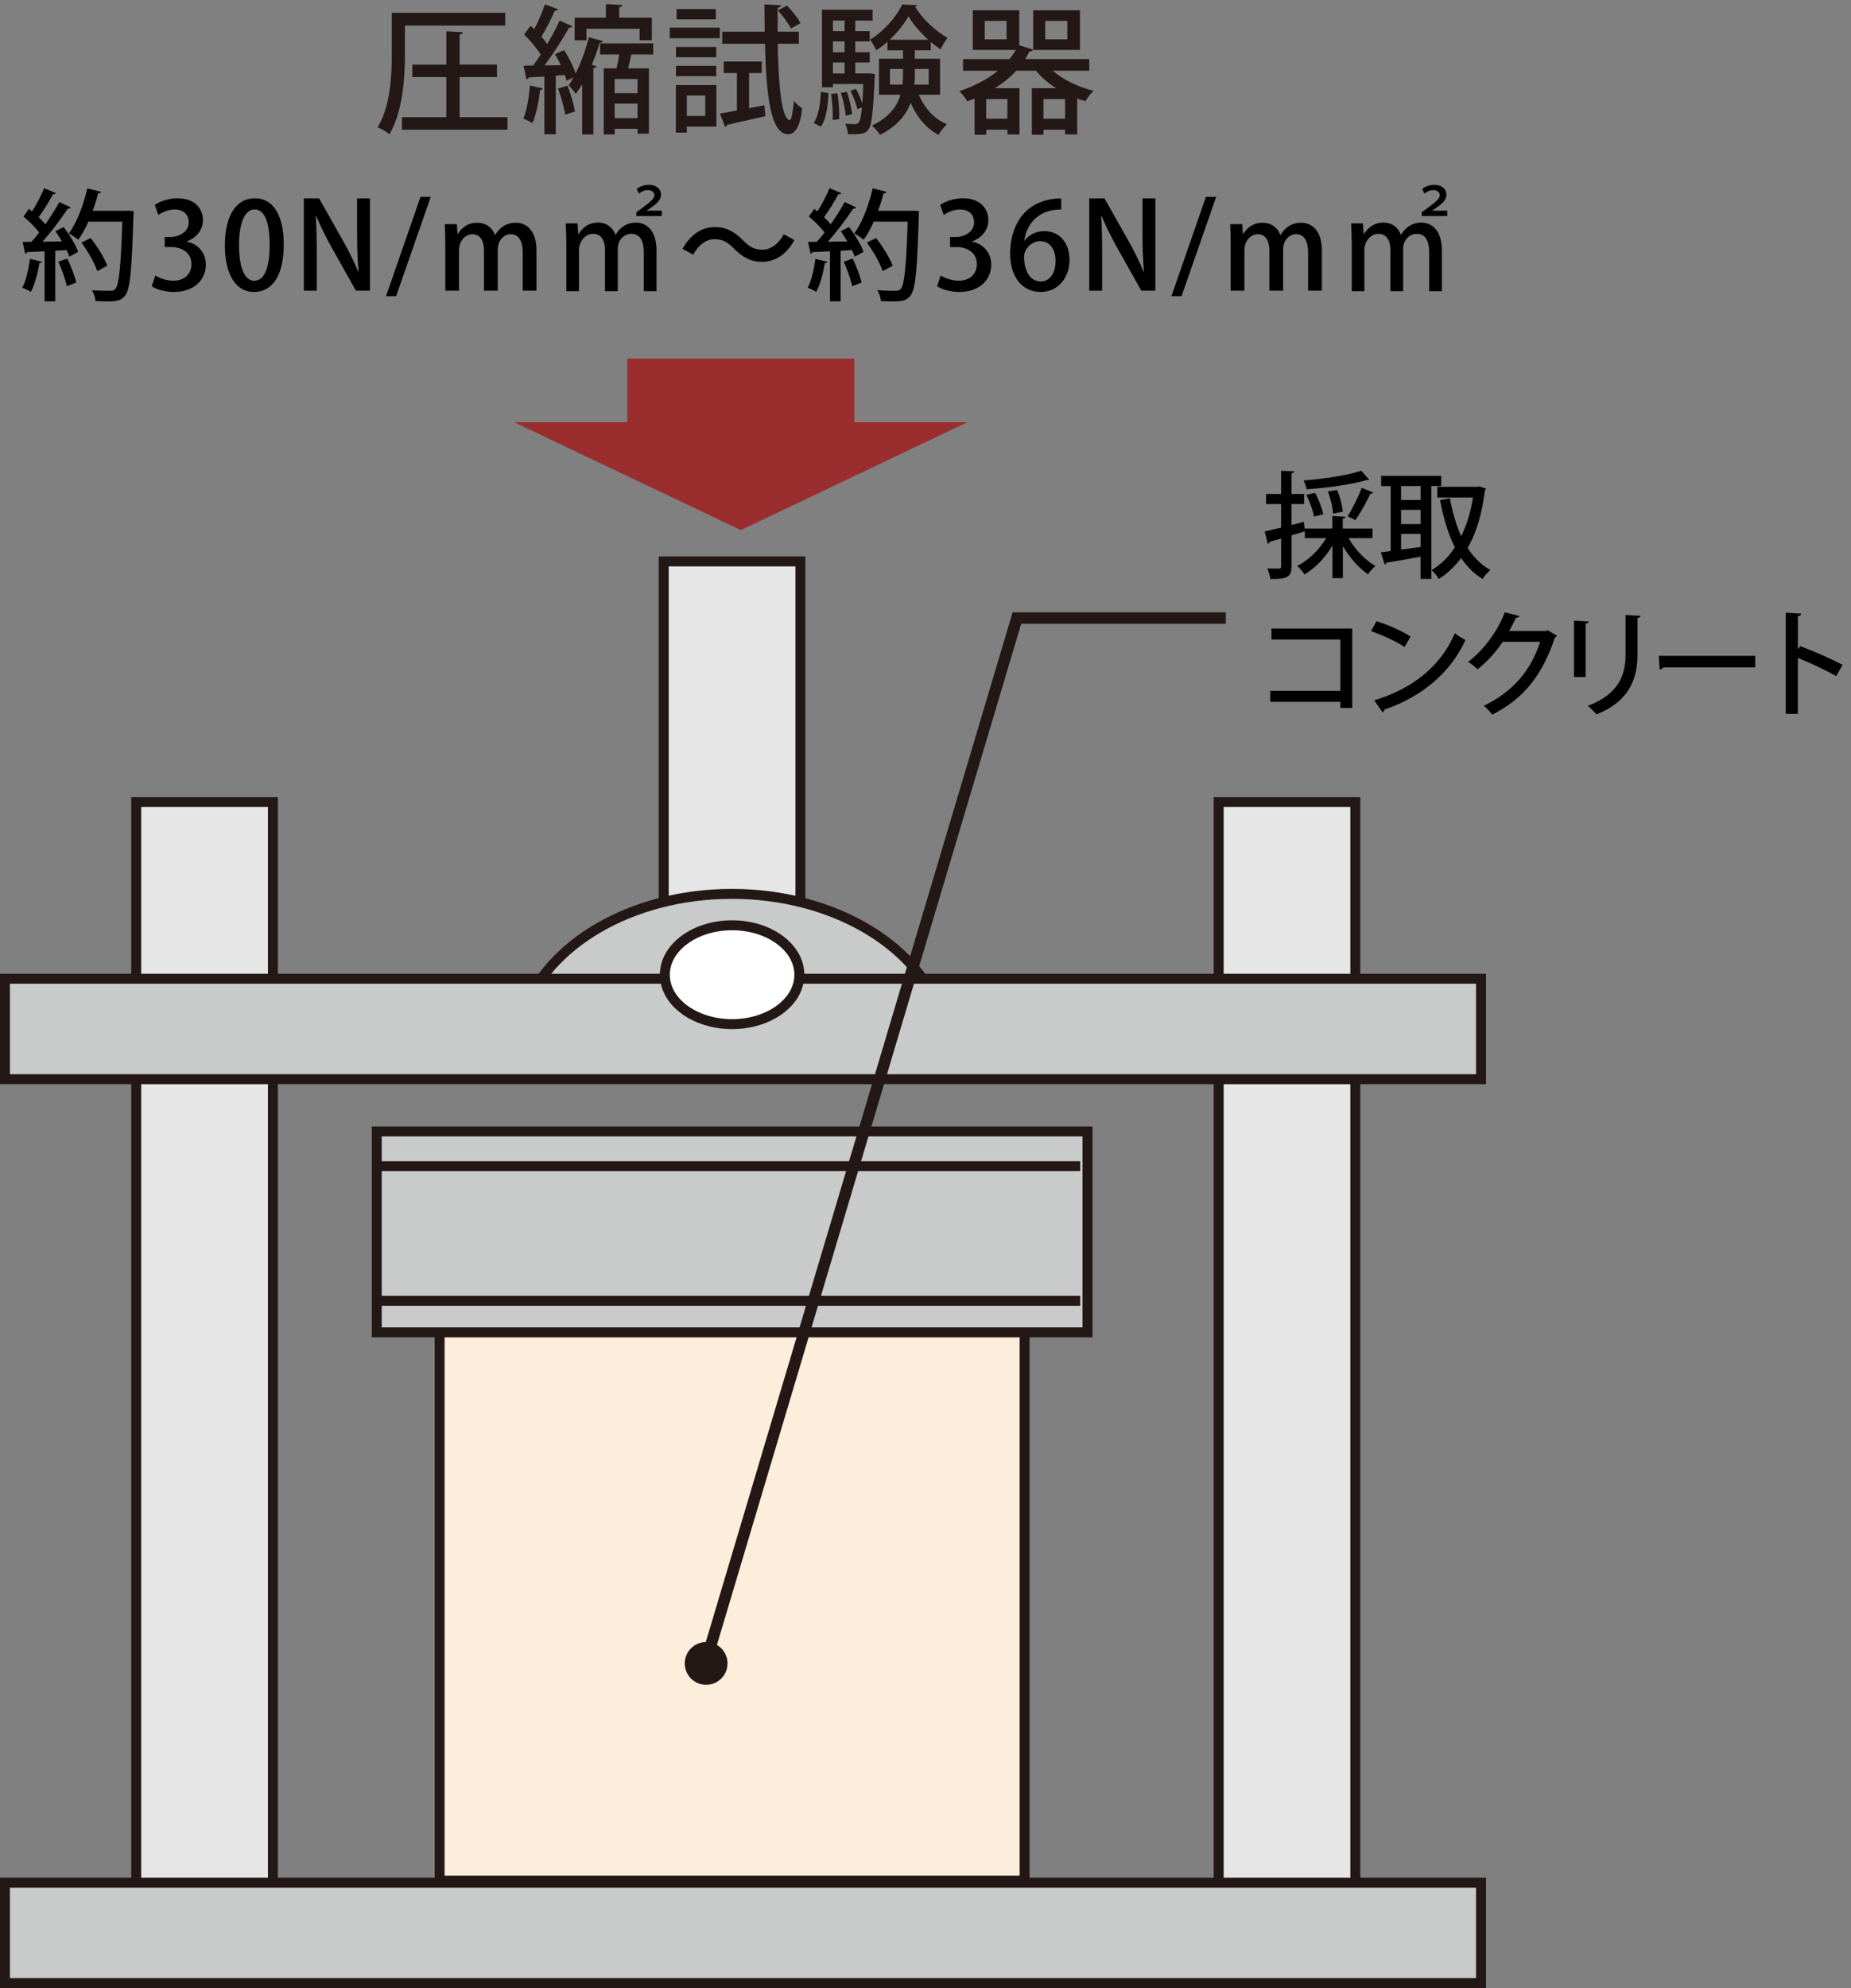 <?xml version="1.0" encoding="UTF-8"?>
<svg id="_レイヤー_2" data-name="レイヤー_2" xmlns="http://www.w3.org/2000/svg" viewBox="0 0 60.862 65.343">
  <rect x="0" y="0" width="60.862" height="65.343" fill="#808080" stroke="none"/>
  <g id="Item">
    <g>
      <g>
        <g>
          <path d="M1.381,8.604c-.012.027-.035.044-.083.04-.056.333-.158.714-.285.952-.067-.048-.198-.107-.282-.139.123-.223.206-.6.258-.948l.393.095ZM2.326,6.819c-.016.027-.047.04-.099.04-.211.325-.536.753-.829,1.087l.639-.012c-.067-.115-.144-.23-.215-.334.119-.063.194-.099.271-.139.194.254.4.591.476.817-.123.071-.206.115-.289.158-.021-.063-.052-.139-.092-.218l-.373.023v1.663h-.349v-1.646c-.219.012-.417.023-.575.027-.008.036-.036.052-.063.056l-.084-.389.29-.004c.083-.092.171-.194.254-.306-.127-.171-.337-.377-.516-.527l.179-.25c.031.027.067.056.103.083.147-.23.306-.531.397-.762l.389.163c-.021.031-.06.039-.1.035-.115.227-.31.536-.468.754.083.079.158.163.218.234.175-.25.342-.512.46-.73l.377.175ZM2.195,9.406c-.043-.219-.162-.552-.277-.806l.294-.1c.122.25.245.571.297.786l-.313.119ZM4.195,6.923l.198.016c0,.027-.004.079-.004.123-.056,1.824-.111,2.443-.27,2.646-.127.167-.254.199-.607.199-.115,0-.246-.005-.373-.013-.004-.103-.052-.258-.119-.356.262.02.5.02.6.02.079,0,.127-.012.174-.063.119-.131.179-.726.227-2.21h-1.115c-.099.227-.214.433-.333.596-.071-.063-.218-.159-.31-.211.258-.337.48-.92.607-1.479l.456.115c-.016.031-.048.052-.099.048-.048.19-.107.385-.179.575h1.062l.084-.004ZM2.981,7.823c.218.277.456.658.547.912l-.329.175c-.083-.254-.306-.646-.52-.937l.302-.15Z"/>
          <path d="M6.141,7.942c.337.063.627.337.627.758,0,.487-.373.896-1.052.896-.31,0-.587-.092-.729-.187l.119-.354c.106.071.345.171.591.171.425,0,.599-.277.599-.544,0-.385-.325-.563-.678-.563h-.203v-.329h.194c.259,0,.596-.154.596-.483,0-.234-.151-.421-.469-.421-.21,0-.416.1-.531.179l-.115-.329c.151-.111.44-.219.75-.219.56,0,.833.337.833.718,0,.306-.19.572-.531.699v.008Z"/>
          <path d="M7.394,8.065c0-.977.369-1.548.988-1.548.631,0,.948.611.948,1.516,0,1.012-.365,1.563-.98,1.563-.622,0-.956-.615-.956-1.531ZM8.866,8.049c0-.71-.15-1.166-.499-1.166-.302,0-.508.421-.508,1.166,0,.742.183,1.179.499,1.179.39,0,.508-.56.508-1.179Z"/>
          <path d="M12.166,9.553h-.464l-.798-1.42c-.183-.33-.364-.687-.504-1.028l-.016.004c.024.386.032.778.032,1.31v1.135h-.425v-3.035h.5l.793,1.404c.19.334.361.683.492,1.004l.012-.004c-.035-.412-.047-.802-.047-1.285v-1.119h.424v3.035Z"/>
          <path d="M13.025,9.735h-.333l1.135-3.266h.337l-1.139,3.266Z"/>
          <path d="M17.639,9.553h-.452v-1.25c0-.364-.119-.606-.397-.606-.21,0-.424.19-.424.508v1.349h-.452v-1.317c0-.306-.115-.539-.381-.539-.207,0-.44.187-.44.531v1.325h-.452v-1.571c0-.246-.009-.428-.017-.614h.397l.023.321h.012c.107-.183.306-.369.639-.369.278,0,.488.154.579.4h.008c.147-.242.361-.4.675-.4.325,0,.683.222.683.912v1.321Z"/>
          <path d="M18.622,7.974c0-.226-.012-.44-.02-.631h.389l.023.342.012.008c.123-.203.321-.377.639-.377.282,0,.484.162.571.396h.009c.091-.158.297-.396.67-.396.313,0,.671.226.671.916v1.341h-.417v-1.281c0-.373-.123-.606-.412-.606-.219,0-.444.182-.444.491v1.396h-.421v-1.364c0-.286-.111-.523-.393-.523-.262,0-.461.258-.461.527v1.36h-.416v-1.599ZM20.922,7.101v-.127l.151-.106c.345-.25.44-.354.444-.448,0-.084-.056-.171-.227-.171-.107,0-.21.056-.277.115l-.08-.151c.104-.083.246-.139.405-.139.25,0,.396.143.396.325,0,.163-.119.286-.349.44l-.119.08v.004h.495v.178h-.841Z"/>
          <path d="M26.121,7.89c-.26.472-.636.716-1.06.716-.372,0-.644-.148-.924-.432-.195-.196-.355-.312-.639-.312-.292,0-.544.204-.704.508l-.352-.191c.26-.472.636-.716,1.06-.716.371,0,.644.147.923.432.196.196.356.312.64.312.292,0,.544-.203.704-.507l.352.191Z"/>
          <path d="M27.206,8.604c-.012.027-.035.044-.083.04-.056.333-.158.714-.285.952-.067-.048-.198-.107-.282-.139.123-.223.206-.6.258-.948l.393.095ZM28.15,6.819c-.016.027-.047.04-.099.04-.211.325-.536.753-.829,1.087l.639-.012c-.067-.115-.144-.23-.215-.334.119-.063.194-.099.271-.139.194.254.4.591.476.817-.123.071-.206.115-.289.158-.021-.063-.052-.139-.092-.218l-.373.023v1.663h-.349v-1.646c-.219.012-.417.023-.575.027-.008.036-.036.052-.063.056l-.084-.389.29-.004c.083-.092.171-.194.254-.306-.127-.171-.337-.377-.516-.527l.179-.25c.031.027.067.056.103.083.147-.23.306-.531.397-.762l.389.163c-.021.031-.06.039-.1.035-.115.227-.31.536-.468.754.083.079.158.163.218.234.175-.25.342-.512.46-.73l.377.175ZM28.019,9.406c-.043-.219-.162-.552-.277-.806l.294-.1c.122.25.245.571.297.786l-.313.119ZM30.019,6.923l.198.016c0,.027-.004.079-.004.123-.056,1.824-.111,2.443-.27,2.646-.127.167-.254.199-.607.199-.115,0-.246-.005-.373-.013-.004-.103-.052-.258-.119-.356.262.02.5.02.6.02.079,0,.127-.012.174-.063.119-.131.179-.726.227-2.21h-1.115c-.099.227-.214.433-.333.596-.071-.063-.218-.159-.31-.211.258-.337.48-.92.607-1.479l.456.115c-.016.031-.048.052-.099.048-.048.19-.107.385-.179.575h1.062l.084-.004ZM28.805,7.823c.218.277.456.658.547.912l-.329.175c-.083-.254-.306-.646-.52-.937l.302-.15Z"/>
          <path d="M31.965,7.942c.337.063.627.337.627.758,0,.487-.373.896-1.052.896-.31,0-.587-.092-.729-.187l.119-.354c.106.071.345.171.591.171.425,0,.599-.277.599-.544,0-.385-.325-.563-.678-.563h-.203v-.329h.194c.259,0,.596-.154.596-.483,0-.234-.151-.421-.469-.421-.21,0-.416.1-.531.179l-.115-.329c.151-.111.44-.219.75-.219.56,0,.833.337.833.718,0,.306-.19.572-.531.699v.008Z"/>
          <path d="M33.687,7.906c.139-.175.36-.31.65-.31.479,0,.829.361.829.948,0,.556-.354,1.052-.944,1.052-.635,0-1.008-.52-1.008-1.262,0-.583.194-1.048.48-1.349.31-.326.777-.465,1.198-.465l.004.365c-.85,0-1.154.579-1.218,1.02h.008ZM34.707,8.573c0-.39-.198-.647-.512-.647-.267,0-.524.25-.524.521.009.468.203.805.552.805.302,0,.484-.285.484-.678Z"/>
          <path d="M37.99,9.553h-.464l-.798-1.42c-.183-.33-.364-.687-.504-1.028l-.016.004c.024.386.032.778.032,1.31v1.135h-.425v-3.035h.5l.793,1.404c.19.334.361.683.492,1.004l.012-.004c-.035-.412-.047-.802-.047-1.285v-1.119h.424v3.035Z"/>
          <path d="M38.85,9.735h-.333l1.135-3.266h.337l-1.139,3.266Z"/>
          <path d="M43.463,9.553h-.452v-1.25c0-.364-.119-.606-.397-.606-.21,0-.424.19-.424.508v1.349h-.452v-1.317c0-.306-.115-.539-.381-.539-.207,0-.44.187-.44.531v1.325h-.452v-1.571c0-.246-.009-.428-.017-.614h.397l.023.321h.012c.107-.183.306-.369.639-.369.278,0,.488.154.579.4h.008c.147-.242.361-.4.675-.4.325,0,.683.222.683.912v1.321Z"/>
          <path d="M44.446,7.974c0-.226-.012-.44-.02-.631h.389l.023.342.012.008c.123-.203.321-.377.639-.377.282,0,.484.162.571.396h.009c.091-.158.297-.396.67-.396.313,0,.671.226.671.916v1.341h-.417v-1.281c0-.373-.123-.606-.412-.606-.219,0-.444.182-.444.491v1.396h-.421v-1.364c0-.286-.111-.523-.393-.523-.262,0-.461.258-.461.527v1.36h-.416v-1.599ZM46.747,7.101v-.127l.151-.106c.345-.25.44-.354.444-.448,0-.084-.056-.171-.227-.171-.107,0-.21.056-.277.115l-.08-.151c.104-.083.246-.139.405-.139.25,0,.396.143.396.325,0,.163-.119.286-.349.44l-.119.08v.004h.495v.178h-.841Z"/>
        </g>
        <g>
          <rect x="14.455" y="43.724" width="19.235" height="18.089" style="fill: #fdeddb; stroke: #231815; stroke-width: .327px;"/>
          <rect x="4.479" y="26.361" width="4.495" height="35.649" style="fill: #e6e6e6; stroke: #231815; stroke-width: .327px;"/>
          <rect x="40.071" y="26.361" width="4.492" height="35.649" style="fill: #e6e6e6; stroke: #231815; stroke-width: .327px;"/>
          <rect x="21.824" y="18.452" width="4.494" height="11.286" style="fill: #e6e6e6; stroke: #231815; stroke-width: .327px;"/>
          <path d="M30.906,33.24c-.805-2.224-3.563-3.86-6.843-3.86-3.315,0-6.098,1.678-6.866,3.938l13.709-.078Z" style="fill: #c9caca; stroke: #231815; stroke-width: .327px;"/>
          <rect x=".163" y="32.169" width="48.534" height="3.302" style="fill: #c9caca; stroke: #231815; stroke-width: .327px;"/>
          <path d="M24.071,33.661c1.222,0,2.212-.726,2.212-1.623,0-.897-.99-1.626-2.212-1.626-1.221,0-2.211.73-2.211,1.626,0,.897.99,1.623,2.211,1.623Z" style="fill: #fff; stroke: #231815; stroke-width: .327px;"/>
          <rect x=".163" y="61.88" width="48.534" height="3.299" style="fill: #c9caca; stroke: #231815; stroke-width: .327px;"/>
          <rect x="12.388" y="37.188" width="23.37" height="6.604" style="fill: #c9caca; stroke: #231815; stroke-width: .327px;"/>
          <line x1="12.508" y1="38.329" x2="35.517" y2="38.329" style="fill: none; stroke: #231815; stroke-width: .327px;"/>
          <line x1="12.508" y1="42.756" x2="35.517" y2="42.756" style="fill: none; stroke: #231815; stroke-width: .327px;"/>
        </g>
        <polygon points="28.092 13.876 28.092 11.786 20.625 11.786 20.625 13.876 16.903 13.876 24.359 17.424 31.813 13.876 28.092 13.876" style="fill: #9a2e2f;"/>
      </g>
      <g>
        <g>
          <path d="M45.13,17.688h-.786c.205.372.551.729.881.916-.079.061-.186.186-.243.273-.304-.205-.607-.551-.828-.928v1.053h-.342v-1.071c-.235.396-.57.744-.919.95-.058-.088-.164-.217-.24-.281.369-.183.729-.536.954-.912h-.703v-.225c-.145.046-.292.088-.437.133v1.019c0,.354-.145.422-.695.414-.012-.091-.058-.247-.103-.346.087.004.171.004.239.004h.148c.053,0,.068-.019.068-.072v-.915l-.377.109c-.003.034-.03.058-.061.065l-.103-.407c.148-.03.335-.076.54-.125v-.775h-.494v-.33h.494v-.764l.429.019c-.004.034-.026.057-.087.064v.681h.414v.33h-.414v.688l.406-.103.03.247h.004l-.004-.026h.908v-.414l.43.026c-.004.034-.03.054-.088.061v.327h.977v.315ZM45.02,15.766c-.015.012-.022.012-.087.012-.479.148-1.284.255-1.972.304-.012-.08-.058-.209-.1-.289.677-.057,1.456-.167,1.9-.322l.258.296ZM43.242,16.199c.118.22.232.513.267.703l-.304.079c-.031-.189-.138-.49-.251-.718l.288-.064ZM43.964,16.104c.099.232.175.524.186.715l-.322.061c-.004-.189-.076-.494-.168-.726l.305-.05ZM45.153,16.191c-.015.026-.045.038-.095.034-.121.266-.326.635-.49.87-.004,0-.254-.125-.258-.125.159-.243.356-.646.463-.938l.38.159Z"/>
          <path d="M47.39,15.975h-.326v3.051h-.354v-.729c-.422.08-.84.152-1.121.198-.004.03-.03.053-.057.061l-.133-.402.326-.042v-2.136h-.312v-.334h1.976v.334ZM46.711,16.435v-.46h-.643v.46h.643ZM46.711,17.225v-.467h-.643v.467h.643ZM46.068,17.548v.517c.206-.026.422-.057.643-.087v-.43h-.643ZM48.64,15.986l.221.076c-.008.022-.022.045-.038.061-.091.768-.281,1.391-.566,1.889.198.308.445.555.745.722-.08.068-.197.201-.255.296-.281-.175-.513-.406-.702-.688-.213.281-.456.509-.737.688-.054-.091-.16-.228-.239-.292.292-.168.555-.418.768-.749-.221-.437-.377-.965-.486-1.55l.322-.061c.084.452.205.877.373,1.246.178-.365.312-.791.387-1.273h-1.174v-.35h1.322l.061-.015Z"/>
          <path d="M44.463,20.659v2.609h-.392v-.201h-2.303v-.36h2.303v-1.688h-2.265v-.36h2.656Z"/>
          <path d="M45.259,20.419c.388.118.844.319,1.121.506l-.197.342c-.274-.189-.727-.392-1.103-.524l.179-.323ZM45.187,23.019c1.312-.403,2.2-1.155,2.648-2.204.11.088.239.16.35.221-.471,1.037-1.391,1.851-2.663,2.287-.004.038-.031.076-.062.091l-.273-.395Z"/>
          <path d="M51.193,20.895c-.011.026-.045.049-.068.064-.414,1.234-1.021,2.006-2.062,2.53-.062-.087-.171-.213-.277-.292.973-.464,1.558-1.175,1.854-2.102h-1.23c-.205.315-.506.649-.828.904-.072-.072-.205-.183-.308-.243.505-.392.957-.98,1.204-1.63l.482.121c-.012.038-.061.058-.114.058-.068.151-.148.296-.224.433h1.208l.057-.022.308.179Z"/>
          <path d="M51.753,22.255v-1.854l.486.026c-.004.034-.038.064-.103.072v1.756h-.384ZM53.941,20.241c-.004.038-.034.064-.099.072v1.196c0,.802-.271,1.543-1.35,1.972-.061-.072-.197-.216-.284-.281,1.025-.387,1.242-1.025,1.242-1.69v-1.296l.49.027Z"/>
          <path d="M54.541,21.556h3.172v.38h-3.021c-.022.038-.072.064-.121.068l-.03-.448Z"/>
          <path d="M60.373,22.221c-.35-.198-.863-.441-1.258-.597v1.839h-.399v-3.324l.51.03c-.004.041-.038.072-.11.087v1.087l.076-.106c.433.159,1.011.414,1.394.615l-.212.369Z"/>
        </g>
        <g>
          <path d="M13.315.841v.908c0,.771-.063,1.911-.511,2.664-.082-.073-.273-.187-.388-.228.429-.703.466-1.716.466-2.433V.421h3.731v.42h-3.299ZM15.113,3.852h1.574v.411h-3.472v-.411h1.46v-1.318h-1.118v-.41h1.118v-1.095l.543.031c-.005.041-.032.064-.105.078v.985h1.228v.41h-1.228v1.318Z" style="fill: #231815;"/>
          <path d="M17.851,2.907c-.01.027-.042.051-.092.051-.046.379-.128.816-.256,1.09-.072-.05-.205-.113-.296-.15.114-.255.183-.688.219-1.09l.425.1ZM18.548,1.648c.155.232.306.543.379.767.191-.379.347-.826.434-1.191l.461.128c-.014.037-.046.055-.105.051-.063.219-.15.47-.26.726l.155.05c-.009.027-.037.055-.101.063v2.177h-.369v-1.651c-.068.113-.137.223-.21.319-.055-.078-.164-.215-.237-.283.06-.077.114-.169.164-.26l-.229.109c-.014-.055-.031-.119-.055-.188l-.301.023v1.925h-.374v-1.897c-.196.009-.374.022-.516.027-.009.036-.041.059-.073.063l-.096-.447.315-.004c.082-.11.164-.233.25-.361-.132-.209-.351-.47-.547-.661l.214-.287c.041.036.078.072.119.114.132-.256.273-.575.352-.817l.433.164c-.014.032-.055.046-.109.046-.109.251-.287.603-.442.854.073.082.142.164.191.241.16-.265.306-.538.411-.771l.42.187c-.019.032-.06.046-.114.046-.201.37-.521.857-.803,1.241l.533-.009c-.055-.128-.123-.251-.191-.361l.301-.132ZM18.581,3.766c-.032-.229-.132-.584-.232-.858l.306-.091c.114.27.21.616.251.849l-.324.101ZM19.284.946v.378h-.389v-.743h1.027V.134l.543.032c-.005.041-.032.063-.105.072v.343h1.072v.743h-.401v-.378h-1.747ZM21.478,1.79h-.721c-.028.142-.064.306-.105.456h.685v2.148h-.374v-.159h-.753v.183h-.36v-2.172h.424c.032-.142.064-.306.087-.456h-.63v-.365h1.748v.365ZM20.963,3.062v-.465h-.753v.465h.753ZM20.21,3.884h.753v-.479h-.753v.479Z" style="fill: #231815;"/>
          <path d="M22.022,1.256v-.347h1.646v.347h-1.646ZM23.555,2.794v1.368h-.973v.196h-.36v-1.564h1.333ZM23.55,1.544v.337h-1.323v-.337h1.323ZM22.227,2.502v-.338h1.323v.338h-1.323ZM23.537.298v.338h-1.291v-.338h1.291ZM23.19,3.141h-.607v.67h.607v-.67ZM24.631,3.556l.502-.096.032.36c-.466.104-.944.214-1.255.282-.005.037-.036.06-.068.069l-.169-.438c.16-.027.352-.063.557-.101v-1.231h-.434v-.379h1.25v.379h-.415v1.154ZM26.265,1.438h-.693c.022,1.305.118,2.45.392,2.514h.005c.055,0,.104-.296.137-.634.068.091.196.196.27.241-.06.58-.229.854-.456.854-.594,0-.726-1.305-.767-2.975h-1.405v-.396h1.396c-.004-.302-.004-.603-.009-.899l.543.032c0,.041-.032.068-.109.082v.785h.698v.396ZM25.878.184c.168.169.36.411.442.58l-.315.173c-.077-.164-.265-.415-.429-.598l.302-.155Z" style="fill: #231815;"/>
          <path d="M27.242,3.062c-.023.42-.068.849-.256,1.104l-.232-.128c.164-.232.219-.634.237-1.021l.251.045ZM28.565,2.41l.205.023c-.005.031-.01.077-.01.118-.05,1.154-.1,1.569-.21,1.711-.068.091-.146.15-.474.15-.064,0-.128,0-.196-.005-.005-.104-.037-.251-.092-.342.142.014.265.014.324.014.164,0,.191-.159.229-.548l-.151.056c-.031-.165-.132-.416-.228-.603l.183-.064c.082.142.155.319.205.471h.005c.009-.169.022-.374.031-.63h-.999v.109h-.36V.32h1.665v.356h-.57v.347h.475v.338h-.475v.355h.475v.338h-.475v.36h.365l.078-.005ZM27.379,3.943c.014-.232-.01-.579-.051-.854l.206-.022c.05.273.068.62.059.849l-.214.027ZM27.771.677h-.384v.347h.384v-.347ZM27.771,1.717v-.355h-.384v.355h.384ZM27.387,2.055v.36h.384v-.36h-.384ZM27.848,3.018c.082.236.15.542.169.738l-.21.046c-.014-.2-.082-.511-.16-.748l.201-.036ZM30.91,3.113h-.698c.183.438.497.794.926.972-.091.077-.214.232-.278.347-.415-.215-.716-.589-.917-1.054-.146.396-.438.766-1.008,1.054-.055-.092-.178-.232-.265-.302.57-.278.83-.639.939-1.017h-.707v-1.182h.789v-.278h-.511v-.278c-.118.104-.241.196-.369.278-.046-.105-.128-.256-.205-.347.438-.261.866-.744,1.058-1.159l.493.022c-.009.027-.032.051-.068.06.242.383.675.803,1.067,1.013-.077.101-.169.26-.228.379-.105-.068-.215-.15-.324-.242v.274h-.524v.278h.83v1.182ZM30.522,1.307c-.256-.233-.498-.512-.652-.767-.142.246-.356.524-.616.767h1.269ZM29.262,2.78h.411c.014-.119.018-.242.018-.36v-.155h-.429v.516ZM30.536,2.265h-.456v.159c0,.119-.005.237-.014.356h.47v-.516Z" style="fill: #231815;"/>
          <path d="M35.815,2.323h-1.199c.337.297.835.539,1.346.662-.096.082-.215.237-.273.342-.092-.027-.183-.055-.27-.087v1.178h-.397v-.155h-.711v.164h-.384v-1.528h.799c-.256-.164-.483-.355-.662-.575h-.647c-.196.215-.434.406-.707.575h.812v1.52h-.396v-.155h-.698v.164h-.383v-1.19c-.078.031-.16.063-.242.091-.05-.096-.178-.255-.26-.333.492-.164.926-.388,1.272-.671h-1.149v-.383h1.528c.077-.096.146-.196.205-.301h-1.414V.339h1.528v1.149l.456.142c-.014.037-.063.06-.123.06-.041.087-.087.169-.137.251h2.107v.383ZM33.096,1.293v-.607h-.717v.607h.717ZM33.124,3.902v-.644h-.698v.644h.698ZM35.509.339v1.301h-1.537V.339h1.537ZM34.31,3.902h.711v-.644h-.711v.644ZM35.094,1.293v-.607h-.726v.607h.726Z" style="fill: #231815;"/>
        </g>
        <g>
          <polyline points="23.189 54.693 33.436 20.315 40.305 20.315" style="fill: none; stroke: #231815; stroke-width: .378px;"/>
          <path d="M23.615,55.254c-.321.219-.758.137-.977-.184s-.137-.758.184-.977c.321-.219.758-.137.977.184.219.321.137.758-.184.977Z" style="fill: #231815;"/>
        </g>
      </g>
    </g>
  </g>
</svg>